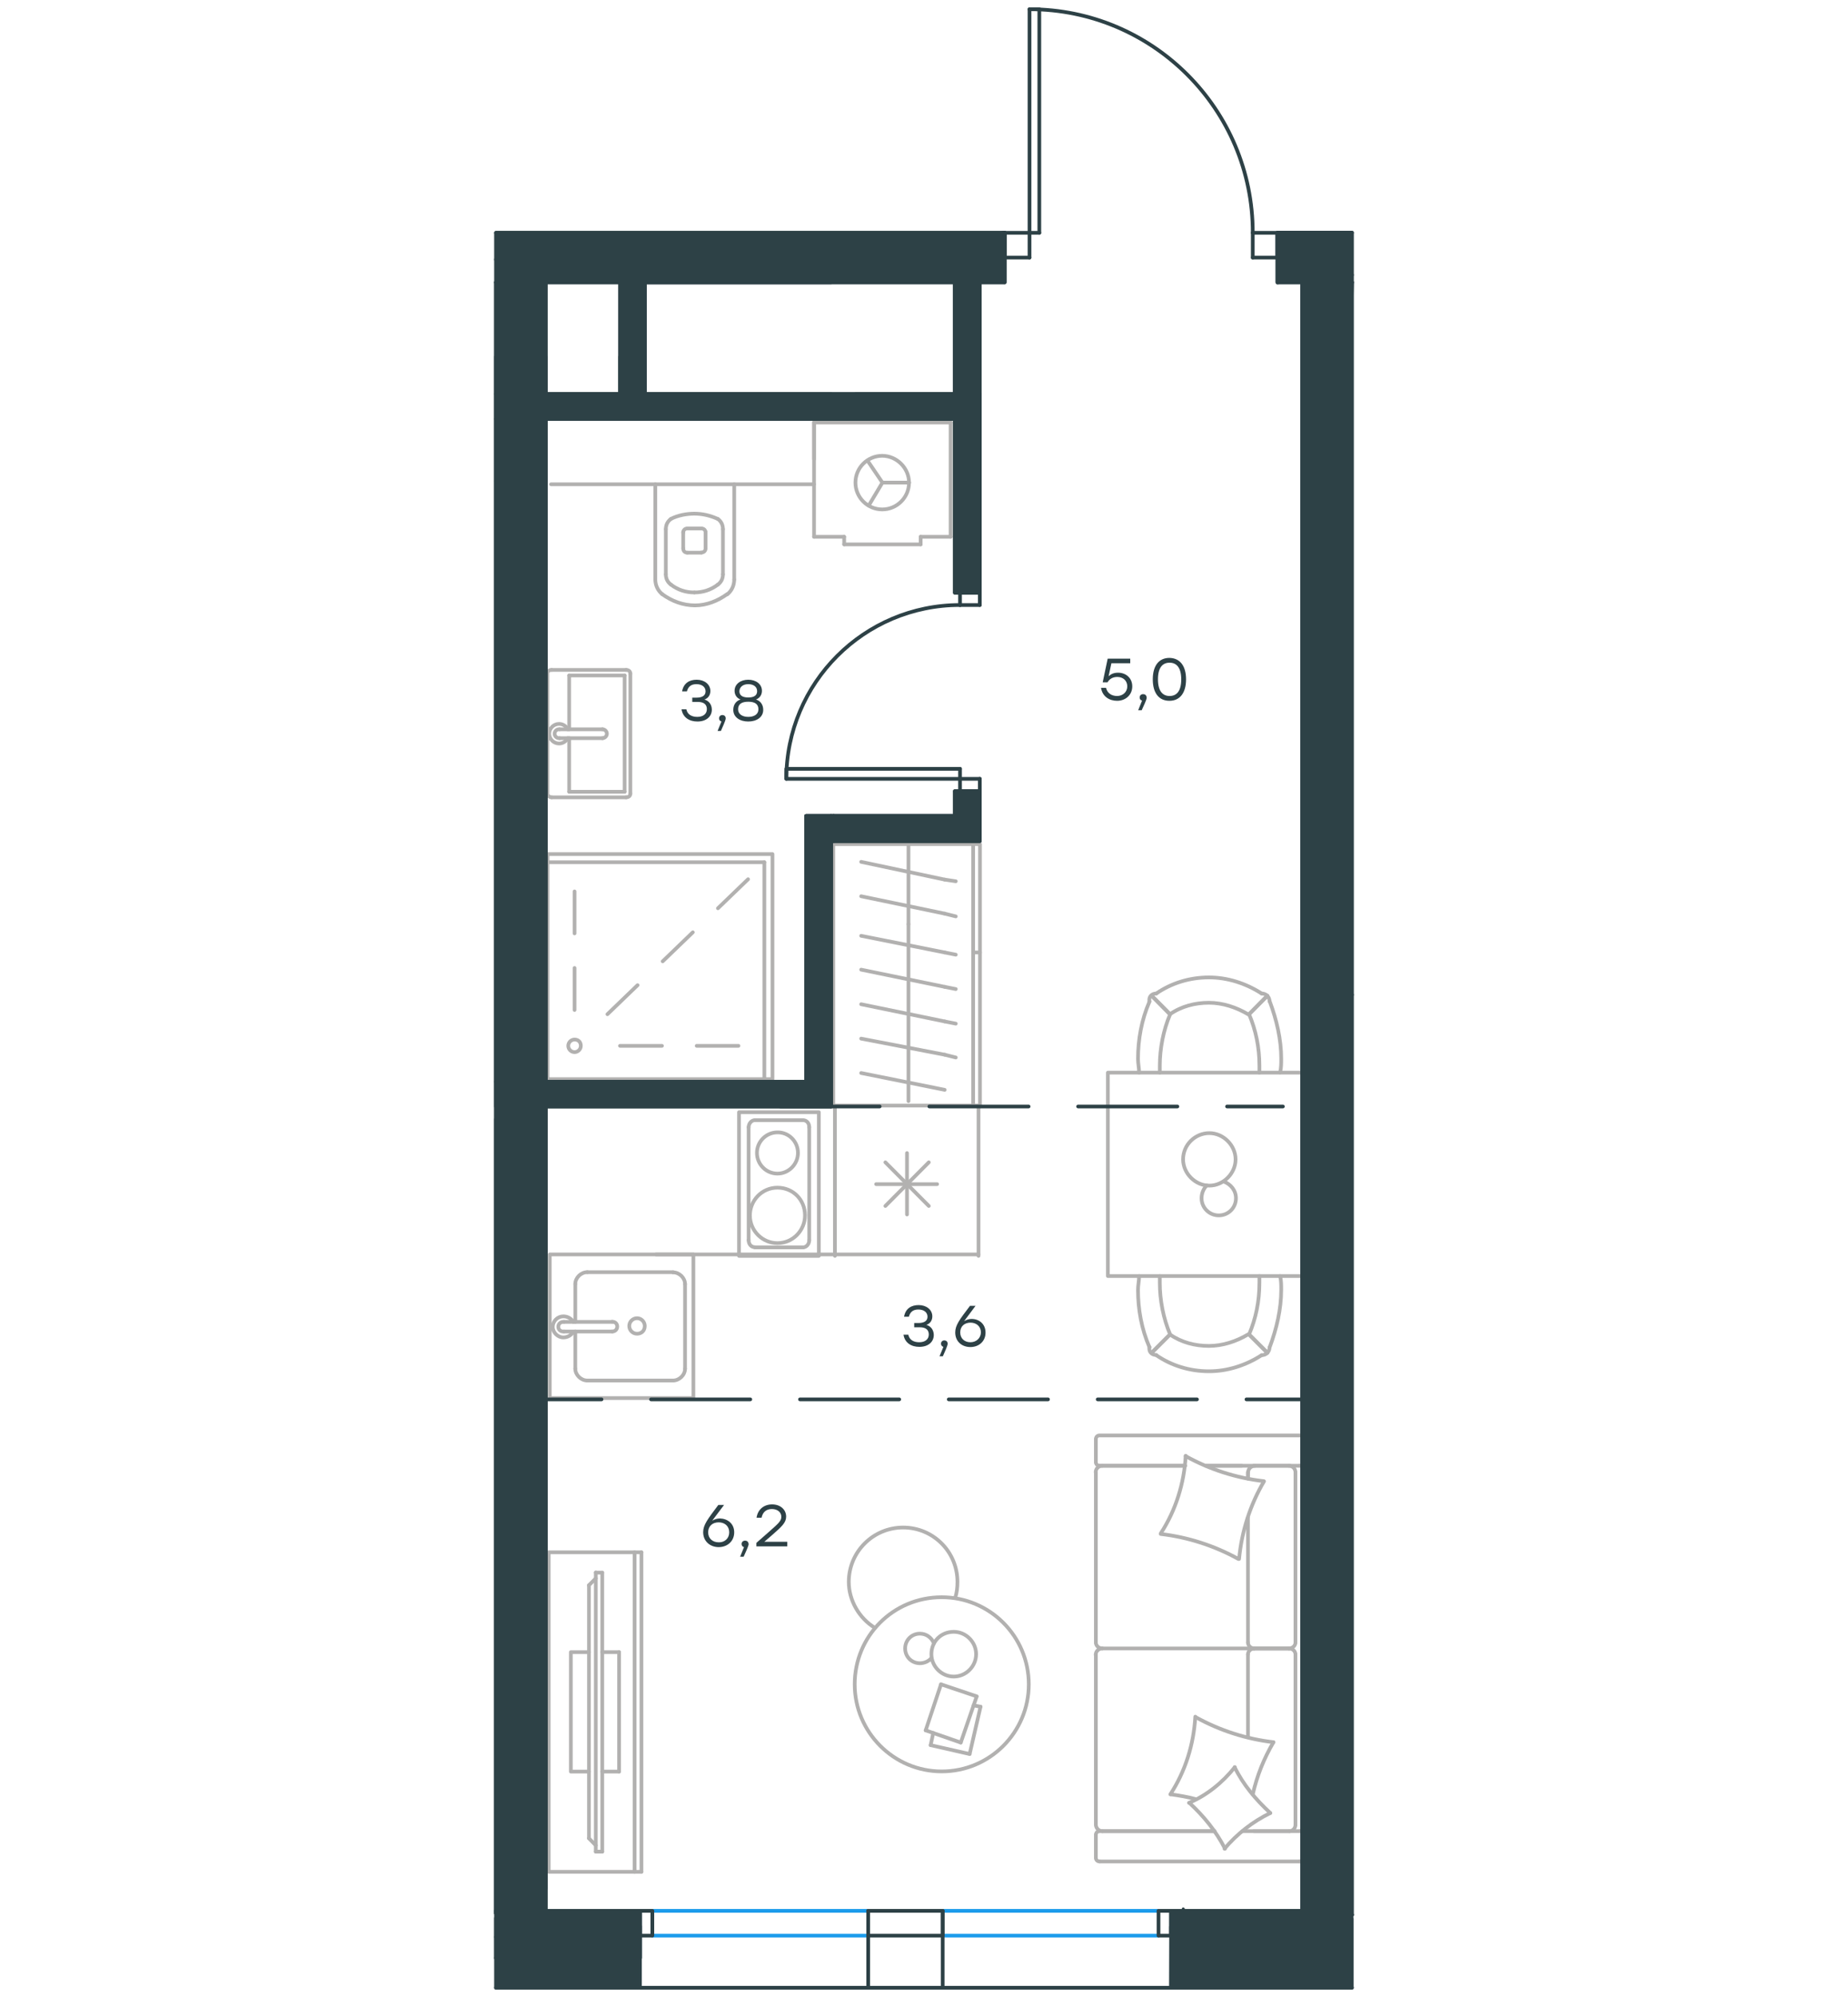 <?xml version="1.0" encoding="utf-8"?>
<!-- Generator: Adobe Illustrator 25.2.0, SVG Export Plug-In . SVG Version: 6.00 Build 0)  -->
<svg version="1.1" id="Слой_1" xmlns="http://www.w3.org/2000/svg" xmlns:xlink="http://www.w3.org/1999/xlink" x="0px" y="0px"
	 viewBox="0 0 1000 1080" style="enable-background:new 0 0 1000 1080;" xml:space="preserve">
<style type="text/css">
	.st0{fill:none;stroke:#B2B1B0;stroke-width:2;stroke-linecap:round;stroke-linejoin:round;stroke-miterlimit:22.926;}
	.st1{fill:#2D4146;}
	.st2{fill:none;stroke:#1D9CEB;stroke-width:2;stroke-linecap:round;stroke-linejoin:round;stroke-miterlimit:10;}
	.st3{fill:none;stroke:#2D4146;stroke-width:2;stroke-linecap:round;stroke-linejoin:round;stroke-miterlimit:10;}
	.st4{fill:none;stroke:#2D4146;stroke-width:2.016;stroke-linecap:round;stroke-linejoin:round;stroke-miterlimit:10;}
	.st5{fill:none;stroke:#2D4146;stroke-width:1.466;stroke-linecap:round;stroke-linejoin:round;stroke-miterlimit:10;}
	.st6{fill:none;stroke:#2D4146;stroke-width:1.521;stroke-linecap:round;stroke-linejoin:round;stroke-miterlimit:10;}
	.st7{fill:none;stroke:#2D4146;stroke-width:1.632;stroke-linecap:round;stroke-linejoin:round;stroke-miterlimit:10;}
	.st8{fill:none;stroke:#2D4146;stroke-width:1.781;stroke-linecap:round;stroke-linejoin:round;stroke-miterlimit:10;}
	.st9{fill:none;stroke:#2D4146;stroke-width:2;stroke-linecap:round;stroke-linejoin:round;stroke-miterlimit:22.926;}
</style>
<line class="st0" x1="491.6" y1="595.5" x2="491.6" y2="499.8"/>
<line class="st0" x1="517.2" y1="516.3" x2="511.2" y2="515.1"/>
<line class="st0" x1="511.2" y1="515.1" x2="466" y2="506.1"/>
<line class="st0" x1="517.2" y1="534.9" x2="511.2" y2="533.7"/>
<line class="st0" x1="511.2" y1="533.7" x2="466" y2="524.4"/>
<line class="st0" x1="517.2" y1="553.6" x2="511.2" y2="552.4"/>
<line class="st0" x1="511.2" y1="552.4" x2="466" y2="543.1"/>
<line class="st0" x1="517.2" y1="571.9" x2="511.2" y2="570.4"/>
<line class="st0" x1="511.2" y1="570.4" x2="466" y2="561.7"/>
<line class="st0" x1="511.2" y1="589.4" x2="466" y2="580.3"/>
<polyline class="st0" points="530.3,598.4 530.3,456.5 450.9,456.5 450.9,598.4 "/>
<line class="st0" x1="526.6" y1="597.2" x2="526.6" y2="456.5"/>
<line class="st0" x1="491.6" y1="499.8" x2="491.6" y2="456.5"/>
<line class="st0" x1="517.2" y1="476.6" x2="511.2" y2="475.7"/>
<line class="st0" x1="511.2" y1="475.7" x2="466" y2="466.1"/>
<line class="st0" x1="511.2" y1="494.1" x2="466" y2="484.7"/>
<line class="st0" x1="526.6" y1="515.1" x2="530.3" y2="515.1"/>
<line class="st0" x1="517.2" y1="495.6" x2="511.2" y2="494.1"/>
<line class="st0" x1="675.3" y1="820.6" x2="675.3" y2="888.3"/>
<line class="st0" x1="593" y1="1004.7" x2="593" y2="992.3"/>
<line class="st0" x1="593" y1="986.8" x2="593" y2="894.7"/>
<line class="st0" x1="652.6" y1="792.7" x2="671.9" y2="792.7"/>
<line class="st0" x1="596.4" y1="792.7" x2="641.3" y2="792.7"/>
<line class="st0" x1="596.4" y1="990.3" x2="657.2" y2="990.3"/>
<line class="st0" x1="678.5" y1="891.5" x2="697.8" y2="891.5"/>
<line class="st0" x1="675.3" y1="894.7" x2="675.3" y2="939.5"/>
<line class="st0" x1="705.6" y1="778.3" x2="705.6" y2="790.7"/>
<line class="st0" x1="697.8" y1="891.5" x2="678.5" y2="891.5"/>
<line class="st0" x1="701" y1="986.8" x2="701" y2="894.7"/>
<line class="st0" x1="657.2" y1="990.3" x2="595" y2="990.3"/>
<line class="st0" x1="593" y1="888.3" x2="593" y2="796.2"/>
<line class="st0" x1="593" y1="790.7" x2="593" y2="778.3"/>
<line class="st0" x1="675.3" y1="796.2" x2="675.3" y2="799.6"/>
<line class="st0" x1="703.3" y1="792.7" x2="652.6" y2="792.7"/>
<line class="st0" x1="675.3" y1="796.2" x2="675.3" y2="799.6"/>
<line class="st0" x1="697.8" y1="792.7" x2="678.5" y2="792.7"/>
<line class="st0" x1="697.8" y1="891.5" x2="678.5" y2="891.5"/>
<line class="st0" x1="701" y1="888.3" x2="701" y2="796.2"/>
<line class="st0" x1="641.3" y1="792.7" x2="595" y2="792.7"/>
<line class="st0" x1="703.3" y1="1006.7" x2="595" y2="1006.7"/>
<line class="st0" x1="705.6" y1="992.3" x2="705.6" y2="1004.7"/>
<line class="st0" x1="672.3" y1="990.3" x2="703.3" y2="990.3"/>
<line class="st0" x1="678.5" y1="891.5" x2="596.4" y2="891.5"/>
<line class="st0" x1="678.5" y1="990.3" x2="697.8" y2="990.3"/>
<path class="st0" d="M703.3,792.7c1.6,0,2.3-1.2,2.3-2"/>
<path class="st0" d="M595,990.3c-1.4,0-2,1.2-2,2"/>
<path class="st0" d="M705.6,992.3c0-1.4-1.2-2-2-2"/>
<path class="st0" d="M675.3,888.3c0,1.6,1.4,3.2,3.5,3.2"/>
<path class="st0" d="M697.8,990.3c1.6,0,3.2-1.4,3.2-3.5"/>
<path class="st0" d="M701,796.2c0-1.7-1.4-3.5-3.5-3.5"/>
<path class="st0" d="M593,888.3c0,1.6,1.4,3.2,3.5,3.2"/>
<path class="st0" d="M697.5,891.5c1.7,0,3.5-1.3,3.5-3.2"/>
<path class="st0" d="M596.4,891.5c-1.7,0-3.5,1.4-3.5,3.5"/>
<path class="st0" d="M705.6,778.3c0-1.4-1.2-2-2-2H595c-1.4,0-2,1.1-2,2"/>
<path class="st0" d="M701,894.7c0-1.6-1.4-3.2-3.5-3.2"/>
<path class="st0" d="M593,1004.7c0,1.4,1.1,2,2,2"/>
<path class="st0" d="M596.4,792.7c-1.7,0-3.5,1.4-3.5,3.5"/>
<path class="st0" d="M593,790.7c0,1.4,1.1,2,2,2"/>
<path class="st0" d="M593,986.8c0,1.7,1.4,3.5,3.5,3.5"/>
<path class="st0" d="M679.2,792.7c-1.9,0-3.8,1.4-3.8,3.5"/>
<path class="st0" d="M678.8,891.5c-1.7,0-3.5,1.3-3.5,3.2"/>
<path class="st0" d="M703.3,1006.7c1.6,0,2.3-1.1,2.3-2"/>
<path class="st0" d="M670.1,843.1c-13-7.2-27.4-11.8-42-13.5"/>
<path class="st0" d="M662.9,999.8c-4.9-9.5-11.5-17.6-19.3-24.8"/>
<path class="st0" d="M643.4,975c9.5-4,18.1-10.9,24.8-19.3"/>
<path class="st0" d="M628.1,829.3c8.1-12.4,12.7-27.1,13.5-42"/>
<path class="st0" d="M647.1,928.7c13,7.2,27.4,11.8,42,13.5"/>
<path class="st0" d="M689.1,942.2c-5.2,8.9-8.9,18.1-11.2,28.2"/>
<path class="st0" d="M633.3,970.4c8.1-12.4,12.7-27.1,13.5-42"/>
<path class="st0" d="M641.6,787.5c13,7.2,27.4,11.8,42,13.5"/>
<path class="st0" d="M684,801.1c-7.5,12.7-12.1,27.1-13.5,42"/>
<path class="st0" d="M668.1,955.7c4.6,9.5,11.5,17.6,19.3,24.8"/>
<path class="st0" d="M647.1,973c-4.3-1.2-9.2-2-13.5-2.6"/>
<path class="st0" d="M687.4,980.5c-9.5,4.6-17.9,11.2-24.8,19.3"/>
<line class="st0" x1="343.4" y1="839.5" x2="343.4" y2="1012.3"/>
<polyline class="st0" points="347.1,1012.3 296.9,1012.3 296.9,839.5 347.1,839.5 "/>
<line class="st0" x1="347.1" y1="839.5" x2="347.1" y2="1012.3"/>
<polyline class="st0" points="318.7,958.1 308.9,958.1 308.9,893.5 318.7,893.5 "/>
<line class="st0" x1="325.9" y1="893.5" x2="335" y2="893.5"/>
<line class="st0" x1="335" y1="893.5" x2="335" y2="958.1"/>
<line class="st0" x1="335" y1="958.1" x2="325.9" y2="958.1"/>
<line class="st0" x1="325.9" y1="850.5" x2="322.4" y2="850.5"/>
<line class="st0" x1="318.7" y1="994.2" x2="322.4" y2="998"/>
<line class="st0" x1="322.4" y1="853.6" x2="318.7" y2="857.3"/>
<line class="st0" x1="322.4" y1="1001.4" x2="322.4" y2="850.4"/>
<line class="st0" x1="325.9" y1="850.5" x2="325.9" y2="1001.4"/>
<line class="st0" x1="325.9" y1="1001.4" x2="322.4" y2="1001.4"/>
<line class="st0" x1="318.7" y1="857.3" x2="318.7" y2="994.2"/>
<line class="st0" x1="524.7" y1="948.6" x2="503.6" y2="943.8"/>
<line class="st0" x1="503.6" y1="943.8" x2="505" y2="937.2"/>
<line class="st0" x1="526.8" y1="922.3" x2="530.6" y2="923"/>
<line class="st0" x1="530.6" y1="923" x2="524.7" y2="948.6"/>
<line class="st0" x1="519.9" y1="942.4" x2="500.9" y2="935.8"/>
<line class="st0" x1="500.9" y1="935.8" x2="509.2" y2="910.9"/>
<line class="st0" x1="509.2" y1="910.9" x2="528.5" y2="917.4"/>
<line class="st0" x1="528.5" y1="917.5" x2="519.9" y2="942.4"/>
<path class="st0" d="M462.5,910.9c0,25.9,21.1,47.1,47.1,47.1c26,0,47.1-21.1,47.1-47.1s-21.1-47.1-47.1-47.1
	C483.2,863.8,462.5,884.9,462.5,910.9z"/>
<path class="st0" d="M504,894.6c0,6.6,5.5,12.1,12.1,12.1s12.1-5.5,12.1-12.1s-5.5-12.1-12.1-12.1C509.2,882.5,504,887.7,504,894.6z
	"/>
<path class="st0" d="M504,896.7c-1.4,1.7-3.8,2.8-6.2,2.8c-4.5,0-8-3.5-8-8s3.5-8,8-8c3.5,0,6.2,2.1,7.6,5.2"/>
<path class="st0" d="M473.5,880.4c-8.6-5.2-14.2-14.9-14.2-24.9c0-16.3,13.2-29.4,29.4-29.4c16.3,0,29.4,13.1,29.4,29.4
	c0,2.9-0.3,5.8-1.2,8.6"/>
<line class="st0" x1="456.8" y1="290.3" x2="440.5" y2="290.3"/>
<line class="st0" x1="477.5" y1="261" x2="469.5" y2="249.2"/>
<line class="st0" x1="477.5" y1="261" x2="492" y2="261"/>
<line class="st0" x1="498.2" y1="294.4" x2="498.2" y2="290.3"/>
<line class="st0" x1="456.8" y1="294.4" x2="498.2" y2="294.4"/>
<line class="st0" x1="477.5" y1="261" x2="470.1" y2="273.4"/>
<line class="st0" x1="440.5" y1="248.3" x2="440.5" y2="228.5"/>
<line class="st0" x1="514.4" y1="228.5" x2="514.4" y2="290.3"/>
<line class="st0" x1="440.5" y1="290.3" x2="440.5" y2="228.5"/>
<line class="st0" x1="514.4" y1="290.3" x2="498.2" y2="290.3"/>
<line class="st0" x1="456.8" y1="290.3" x2="456.8" y2="294.4"/>
<path class="st0" d="M491.9,261c0,8-6.5,14.5-14.5,14.5s-14.5-6.5-14.5-14.5s6.5-14.5,14.5-14.5C485.2,246.5,491.9,253.1,491.9,261z
	"/>
<line class="st0" x1="440.5" y1="228.5" x2="514.4" y2="228.5"/>
<line class="st0" x1="354.6" y1="313.4" x2="354.6" y2="261.9"/>
<line class="st0" x1="391.2" y1="286.2" x2="391.2" y2="310.6"/>
<line class="st0" x1="360.3" y1="310.6" x2="360.3" y2="286.2"/>
<line class="st0" x1="381.8" y1="287.6" x2="381.8" y2="296.5"/>
<line class="st0" x1="369.7" y1="296.5" x2="369.7" y2="287.6"/>
<line class="st0" x1="372" y1="285.8" x2="379.5" y2="285.8"/>
<line class="st0" x1="397.3" y1="261.9" x2="397.3" y2="313.4"/>
<line class="st0" x1="379.5" y1="298.9" x2="372" y2="298.9"/>
<path class="st0" d="M393.5,321.3c-5.1,3.7-11.2,6.1-17.3,6.1h-0.5"/>
<path class="st0" d="M379.5,285.8c1.4,0,2.3,0.9,2.3,2.3"/>
<path class="st0" d="M388.4,280.6c1.9,1.4,2.8,3.3,2.8,5.6"/>
<path class="st0" d="M381.8,296.5c0,1.4-0.9,2.3-2.3,2.3"/>
<path class="st0" d="M388.4,316.2c-3.7,2.8-8,4.2-12.6,4.2"/>
<path class="st0" d="M372,298.9c-1.4,0-2.3-0.9-2.3-2.3"/>
<path class="st0" d="M369.7,288.1c0-1.4,0.9-2.3,2.3-2.3"/>
<path class="st0" d="M360.3,286.2c0-2.3,0.9-4.2,2.8-5.6"/>
<path class="st0" d="M363.1,280.6c3.7-1.9,8.4-2.8,12.6-2.8s8.4,0.9,12.6,2.8"/>
<path class="st0" d="M363.1,316.2c-1.9-1.4-2.8-3.3-2.8-5.6"/>
<path class="st0" d="M376.1,327.4L376.1,327.4c-6.5,0-12.6-2.3-17.8-6.1"/>
<path class="st0" d="M397.3,313.4c0,3.3-1.4,6.1-3.7,8"/>
<path class="st0" d="M358.3,321.3c-2.3-1.9-3.7-4.7-3.7-8"/>
<path class="st0" d="M375.7,320.4L375.7,320.4c-4.7,0-8.9-1.4-12.6-4.2"/>
<path class="st0" d="M391.2,310.6c0,2.3-0.9,4.2-2.8,5.6"/>
<line class="st0" x1="338" y1="428.2" x2="308" y2="428.2"/>
<line class="st0" x1="308" y1="428.2" x2="308" y2="399.2"/>
<line class="st0" x1="308" y1="394.4" x2="308" y2="365.3"/>
<line class="st0" x1="338" y1="365.3" x2="338" y2="428.2"/>
<line class="st0" x1="308" y1="365.3" x2="338" y2="365.3"/>
<line class="st0" x1="296.2" y1="364.3" x2="296.2" y2="429.2"/>
<line class="st0" x1="338.8" y1="362.3" x2="298.5" y2="362.3"/>
<line class="st0" x1="341.1" y1="429.2" x2="341.1" y2="364.3"/>
<line class="st0" x1="298.5" y1="431.2" x2="338.8" y2="431.2"/>
<path class="st0" d="M338.8,431.2c1.4,0,2.3-0.8,2.3-2"/>
<path class="st0" d="M341.1,364.3c0-1.2-0.9-2-2.3-2"/>
<path class="st0" d="M298.5,362.3c-1.4,0-2.3,0.8-2.3,2"/>
<path class="st0" d="M296.2,429.2c0,0.8,0.9,2,2.3,2"/>
<line class="st0" x1="326" y1="394.4" x2="302.8" y2="394.4"/>
<line class="st0" x1="302.8" y1="399.2" x2="326.1" y2="399.2"/>
<path class="st0" d="M326,394.4L326,394.4c1.3,0,2.4,1.1,2.4,2.4s-1.1,2.4-2.4,2.4l0,0"/>
<path class="st0" d="M307.2,399.2c-0.9,1.8-2.7,2.9-4.7,2.9c-2.9,0-5.3-2.4-5.3-5.3s2.4-5.3,5.3-5.3c2,0,3.8,1.1,4.7,2.9"/>
<path class="st0" d="M302.8,399.2c-0.1,0-0.2,0-0.3,0c-1.3,0-2.4-1.1-2.4-2.4s1.1-2.4,2.4-2.4c0.1,0,0.2,0,0.3,0"/>
<line class="st0" x1="310.9" y1="546.2" x2="310.9" y2="523.5"/>
<line class="st0" x1="310.9" y1="504.8" x2="310.9" y2="482.1"/>
<line class="st0" x1="335.5" y1="565.6" x2="358.2" y2="565.6"/>
<line class="st0" x1="377" y1="565.6" x2="399.6" y2="565.6"/>
<line class="st0" x1="328.7" y1="548.5" x2="345" y2="532.8"/>
<line class="st0" x1="358.6" y1="519.9" x2="374.9" y2="504.2"/>
<line class="st0" x1="388.5" y1="491.2" x2="404.8" y2="475.5"/>
<path class="st0" d="M314.3,565.6c0,1.9-1.6,3.4-3.4,3.4c-1.9,0-3.4-1.6-3.4-3.4c0-1.9,1.6-3.4,3.4-3.4
	C313.1,562.2,314.3,563.7,314.3,565.6z"/>
<rect x="296.3" y="461.9" class="st0" width="121.7" height="121.7"/>
<line class="st0" x1="296.3" y1="466.3" x2="413.6" y2="466.3"/>
<line class="st0" x1="413.6" y1="466.3" x2="413.6" y2="583.6"/>
<rect x="599.5" y="580.1" class="st0" width="110" height="110"/>
<path class="st0" d="M633.1,721.7c6.2,4.3,13.6,6.2,21.1,6.2c7.4,0,14.9-2.5,21.1-6.2"/>
<path class="st0" d="M616.4,690.1c0,2.5-0.6,5-0.6,7.5c0,10.5,1.9,21.1,6.2,31"/>
<path class="st0" d="M687.1,728.5c3.7-9.9,6.2-20.5,6.2-31c0-2.5,0-5-0.6-7.4"/>
<path class="st0" d="M627.6,690.1v3.7c0,9.3,1.9,19.2,5.6,27.9"/>
<path class="st0" d="M675.9,721.7c3.7-8.7,5.6-18,5.6-27.9v-3.7"/>
<path class="st0" d="M625.7,732.9c8.1,5.6,18,8.7,28.5,8.7c9.9,0,19.8-3.1,28.5-8.7"/>
<line class="st0" x1="633.1" y1="721.7" x2="623.2" y2="731.6"/>
<line class="st0" x1="675.9" y1="721.7" x2="685.8" y2="731.6"/>
<line class="st0" x1="633.1" y1="721.7" x2="623.2" y2="731.6"/>
<line class="st0" x1="675.9" y1="721.7" x2="685.8" y2="731.6"/>
<path class="st0" d="M682.7,732.9c2.5,0,4.3-1.9,4.3-4.3"/>
<path class="st0" d="M622,728.5c-0.5,2.5,1.2,4.3,3.7,4.3"/>
<path class="st0" d="M633.1,548.5c6.2-4.3,13.6-6.2,21.1-6.2c7.4,0,14.9,2.5,21.1,6.2"/>
<path class="st0" d="M616.4,580.1c0-2.5-0.6-5-0.6-7.4c0-10.5,1.9-21.1,6.2-31"/>
<path class="st0" d="M687.1,541.6c3.7,9.9,6.2,20.5,6.2,31c0,2.5,0,5-0.6,7.4"/>
<path class="st0" d="M627.6,580.1v-3.7c0-9.3,1.9-19.2,5.6-27.9"/>
<path class="st0" d="M675.9,548.5c3.7,8.7,5.6,18,5.6,27.9v3.7"/>
<path class="st0" d="M625.7,537.3c8.1-5.6,18-8.7,28.5-8.7c9.9,0,19.8,3.1,28.5,8.7"/>
<line class="st0" x1="633.1" y1="548.5" x2="623.2" y2="538.5"/>
<line class="st0" x1="675.9" y1="548.5" x2="685.8" y2="538.5"/>
<line class="st0" x1="633.1" y1="548.5" x2="623.2" y2="538.5"/>
<line class="st0" x1="675.9" y1="548.5" x2="685.8" y2="538.5"/>
<path class="st0" d="M682.7,537.3c2.5,0,4.3,1.9,4.3,4.3"/>
<path class="st0" d="M622,541.6c-0.5-2.5,1.2-4.3,3.7-4.3"/>
<path class="st0" d="M654.4,612.8c7.6,0,14.2,6.6,14.2,14.2c0,7.6-6.6,14.2-14.2,14.2s-14.2-6.6-14.2-14.2
	C640.2,619,646.8,612.8,654.4,612.8z"/>
<path class="st0" d="M653,641.1c-1.7,1.7-2.8,4.2-2.8,6.9c0,5.2,4.2,9.3,9.3,9.3c5.2,0,9.3-4.1,9.3-9.3c0-4.2-2.8-7.6-6.6-9"/>
<path class="st0" d="M431.8,623.5c0,6.1-5,11.2-11.1,11.2s-11.1-5-11.1-11.2c0-6.1,5-11.1,11.1-11.1
	C426.8,612.3,431.8,617.3,431.8,623.5z"/>
<path class="st0" d="M435.6,657.3c0,8.1-6.5,15-14.9,15c-8,0-14.9-6.5-14.9-15c0-8.1,6.5-15,14.9-15S435.6,648.8,435.6,657.3z"/>
<line class="st0" x1="405.1" y1="609.6" x2="405.1" y2="670.7"/>
<line class="st0" x1="434.5" y1="605.8" x2="408.5" y2="605.8"/>
<line class="st0" x1="437.9" y1="670.7" x2="437.9" y2="609.6"/>
<line class="st0" x1="408.5" y1="674.6" x2="434.5" y2="674.6"/>
<path class="st0" d="M437.9,609.6L437.9,609.6c0-2.3-1.5-3.8-3.4-3.8"/>
<path class="st0" d="M405.1,670.7L405.1,670.7c0,2.3,1.5,3.8,3.4,3.8"/>
<path class="st0" d="M408.5,605.8L408.5,605.8c-1.9,0-3.4,1.9-3.4,3.8"/>
<path class="st0" d="M434.5,674.6L434.5,674.6c1.9,0,3.4-1.9,3.4-3.8"/>
<rect x="399.9" y="601.5" class="st0" width="43.2" height="77.7"/>
<line class="st0" x1="529.5" y1="679.2" x2="529.5" y2="598.4"/>
<line class="st0" x1="490.8" y1="656.8" x2="490.8" y2="623.6"/>
<line class="st0" x1="479.1" y1="628.6" x2="502.6" y2="652.2"/>
<line class="st0" x1="479.1" y1="652.2" x2="502.6" y2="628.6"/>
<line class="st0" x1="474.1" y1="640.4" x2="507.1" y2="640.4"/>
<line class="st0" x1="529.5" y1="597.9" x2="451.8" y2="597.9"/>
<line class="st0" x1="451.8" y1="679.2" x2="451.8" y2="598.4"/>
<polyline class="st0" points="529.5,678.4 451.8,678.4 355,678.4 "/>
<rect x="297.5" y="678.4" class="st0" width="77.7" height="77.7"/>
<line class="st0" x1="331.3" y1="720.1" x2="305.2" y2="720.1"/>
<line class="st0" x1="311.3" y1="714.9" x2="311.3" y2="694.5"/>
<line class="st0" x1="370.7" y1="694.5" x2="370.7" y2="740.2"/>
<line class="st0" x1="311.3" y1="740.2" x2="311.3" y2="720.1"/>
<line class="st0" x1="364.2" y1="746.6" x2="317.8" y2="746.6"/>
<line class="st0" x1="305.2" y1="714.9" x2="331.3" y2="714.9"/>
<line class="st0" x1="317.8" y1="688" x2="364.2" y2="688"/>
<path class="st0" d="M331.3,720.1L331.3,720.1c1.5,0,2.7-1.1,2.7-2.7c0-1.5-1.1-2.6-2.7-2.6"/>
<path class="st0" d="M317.8,688c-3.4,0-6.5,3-6.5,6.4"/>
<path class="st0" d="M310.2,714.9c-1.1-1.9-3.1-3-5.4-3c-3.1,0-5.7,2.6-5.7,5.7c0,3,2.7,5.7,5.7,5.7c2.3,0,4.2-1.1,5.4-3"/>
<path class="st0" d="M364.2,746.6c3.4,0,6.5-3,6.5-6.4"/>
<path class="st0" d="M311.3,740.2c0,3.4,3.1,6.4,6.5,6.4"/>
<path class="st0" d="M370.7,694.5c0-3.4-3.1-6.4-6.5-6.4"/>
<path class="st0" d="M305.2,714.9h-0.4c-1.5,0-2.7,1.1-2.7,2.6s1.1,2.6,2.7,2.6h0.4"/>
<path class="st0" d="M344.7,721.3c-2.3,0-4.2-1.9-4.2-4.2s1.9-4.2,4.2-4.2s4.2,1.9,4.2,4.2C348.9,719.8,347,721.3,344.7,721.3z"/>
<line class="st0" x1="440.5" y1="261.9" x2="298.2" y2="261.9"/>
<line class="st0" x1="268.4" y1="260.2" x2="272.6" y2="260.2"/>
<path class="st1" d="M404.9,387.7c-3.2,0-5.5-1.5-5.5-4.1c0-2.8,1.9-4.1,5.5-4.1s5.5,1.3,5.5,4.1
	C410.4,386.3,408.1,387.7,404.9,387.7 M404.9,370c2.8,0,4.8,1.4,4.8,3.8c0,2-1.3,3.4-4.8,3.4s-4.8-1.4-4.8-3.4
	C400.2,371.5,402.1,370,404.9,370z M409.1,378.3c2.1-0.8,3.2-2.6,3.2-4.7c0-3.7-3.3-6-7.4-6s-7.4,2.3-7.4,6c0,2.1,1.1,3.9,3.2,4.7
	c-2.5,0.8-3.9,2.9-3.9,5.6c0,4,3.6,6.3,8.1,6.3s8.1-2.3,8.1-6.3C413,381.2,411.6,379.1,409.1,378.3z M392.7,388.5
	c0-1.4-1.1-1.8-1.8-1.8c-1,0-1.8,0.7-1.8,1.8c0,0.8,0.5,1.5,1.3,1.7l-2.1,5.1h1.8C392.6,389.7,392.7,389,392.7,388.5z M381.2,378.3
	c2.1-0.7,3.2-2.5,3.2-4.6c0-3.6-3.2-6.1-7.4-6.1c-3.9,0-7.1,1.8-7.9,6.3h2.6c0.8-2.9,2.6-3.9,5.2-3.9c2.9,0,4.9,1.5,4.9,3.9
	c0,2.1-1.6,3.4-4.9,3.4h-2.3v2.3h3c3.6,0,4.9,1.7,4.9,3.9c0,2.6-2,4.2-5.2,4.2c-2.9,0-5.3-1.2-5.9-4.1h-2.6c0.7,4.5,4.3,6.6,8.6,6.6
	c4.6,0,7.8-2.5,7.8-6.5C385.1,381,383.7,379.1,381.2,378.3z"/>
<path class="st1" d="M525.1,725.9c-3.1,0-5.5-2-5.5-5.3s2.3-5.3,5.6-5.3c3.1,0,5.6,2,5.6,5.3C530.7,723.8,528.2,725.9,525.1,725.9
	 M525.8,713.3c-1.7,0-2.9,0.5-4.1,1.2l6.2-8.3h-3c-5.7,7.5-8,10.5-8,14.4c0,5,3.7,7.9,8.2,7.9c4.6,0,8.2-3.1,8.2-7.8
	C533.3,715.9,529.7,713.3,525.8,713.3z M512.8,726.7c0-1.4-1.1-1.8-1.8-1.8c-1,0-1.8,0.7-1.8,1.8c0,0.8,0.5,1.5,1.3,1.7l-2.1,5.1
	h1.8C512.7,727.9,512.8,727.2,512.8,726.7z M501.3,716.5c2.1-0.7,3.2-2.5,3.2-4.6c0-3.6-3.2-6.1-7.4-6.1c-3.9,0-7.1,1.8-7.9,6.3h2.6
	c0.8-2.9,2.6-3.9,5.2-3.9c2.9,0,4.9,1.5,4.9,3.9c0,2.1-1.6,3.4-4.9,3.4h-2.3v2.3h3c3.6,0,4.9,1.7,4.9,3.9c0,2.6-2,4.2-5.2,4.2
	c-2.9,0-5.3-1.2-5.9-4.1h-2.6c0.7,4.5,4.3,6.6,8.6,6.6c4.6,0,7.8-2.5,7.8-6.5C505.2,719.2,503.8,717.3,501.3,716.5z"/>
<line class="st2" x1="353" y1="1033.4" x2="469.8" y2="1033.4"/>
<line class="st2" x1="510.1" y1="1033.4" x2="626.9" y2="1033.4"/>
<line class="st2" x1="626.9" y1="1046.8" x2="510.1" y2="1046.8"/>
<line class="st2" x1="469.8" y1="1046.8" x2="353" y2="1046.8"/>
<line class="st3" x1="268.4" y1="226.6" x2="268.4" y2="213.1"/>
<path class="st1" d="M449.7,585l-154.4,13.4V585H449.7z M449.7,598.4V585l-154.4,13.4H449.7z"/>
<path class="st3" d="M449.7,585l-154.4,13.4V585H449.7z M449.7,598.4V585l-154.4,13.4H449.7z"/>
<path class="st3" d="M449.7,585l-154.4,13.4V585H449.7z M449.7,598.4V585l-154.4,13.4H449.7z"/>
<path class="st1" d="M449.7,441.3L436.2,585V441.3H449.7z M449.7,585V441.3L436.2,585H449.7z"/>
<path class="st3" d="M449.7,441.3L436.2,585V441.3H449.7z M449.7,585V441.3L436.2,585H449.7z"/>
<path class="st3" d="M449.7,441.3L436.2,585V441.3H449.7z M449.7,585V441.3L436.2,585H449.7z"/>
<path class="st1" d="M530.2,441.3L451,454.7v-13.4L530.2,441.3L530.2,441.3z M530.2,454.8v-13.4L451,454.8H530.2z"/>
<path class="st3" d="M530.2,441.3L451,454.7v-13.4L530.2,441.3L530.2,441.3z M530.2,454.8v-13.4L451,454.8H530.2z"/>
<path class="st3" d="M530.2,441.3L451,454.7v-13.4L530.2,441.3L530.2,441.3z M530.2,454.8v-13.4L451,454.8H530.2z"/>
<path class="st1" d="M451.1,441.3l-1.4,13.4v-13.4H451.1z M451.1,454.8v-13.4l-1.4,13.4H451.1z"/>
<path class="st3" d="M451.1,441.3l-1.4,13.4v-13.4H451.1z M451.1,454.8v-13.4l-1.4,13.4H451.1z"/>
<path class="st3" d="M451.1,441.3l-1.4,13.4v-13.4H451.1z M451.1,454.8v-13.4l-1.4,13.4H451.1z"/>
<path class="st1" d="M530.2,213.1l-13.5,107.4V213.1H530.2z M530.2,320.5V213.1l-13.5,107.4H530.2z"/>
<path class="st3" d="M530.2,213.1l-13.5,107.4V213.1H530.2z M530.2,320.5V213.1l-13.5,107.4H530.2z"/>
<path class="st3" d="M530.2,213.1l-13.5,107.4V213.1H530.2z M530.2,320.5V213.1l-13.5,107.4H530.2z"/>
<path class="st1" d="M530.2,427.9l-13.5,13.4v-13.4H530.2z M530.2,441.3v-13.4l-13.5,13.4H530.2z"/>
<path class="st3" d="M530.2,427.9l-13.5,13.4v-13.4H530.2z M530.2,441.3v-13.4l-13.5,13.4H530.2z"/>
<path class="st3" d="M530.2,427.9l-13.5,13.4v-13.4H530.2z M530.2,441.3v-13.4l-13.5,13.4H530.2z"/>
<path class="st1" d="M349,152.7l-13.4,60.4v-60.4L349,152.7L349,152.7z M349,213.1v-60.4l-13.4,60.4H349z"/>
<path class="st3" d="M349,152.7l-13.4,60.4v-60.4L349,152.7L349,152.7z M349,213.1v-60.4l-13.4,60.4H349z"/>
<path class="st3" d="M349,152.7l-13.4,60.4v-60.4L349,152.7L349,152.7z M349,213.1v-60.4l-13.4,60.4H349z"/>
<path class="st1" d="M516.8,213.1l-221.5,13.5v-13.5H516.8z M516.8,226.6v-13.5l-221.5,13.5H516.8z"/>
<path class="st3" d="M516.8,213.1l-221.5,13.5v-13.5H516.8z M516.8,226.6v-13.5l-221.5,13.5H516.8z"/>
<path class="st3" d="M516.8,213.1l-221.5,13.5v-13.5H516.8z M516.8,226.6v-13.5l-221.5,13.5H516.8z"/>
<line class="st3" x1="268.4" y1="598.4" x2="268.4" y2="585"/>
<path class="st1" d="M530.1,152.7l-13.4,60.4v-60.4L530.1,152.7L530.1,152.7z M530.1,213.1v-60.4l-13.4,60.4H530.1z"/>
<path class="st3" d="M530.1,152.7l-13.4,60.4v-60.4L530.1,152.7L530.1,152.7z M530.1,213.1v-60.4l-13.4,60.4H530.1z"/>
<path class="st3" d="M530.1,152.7l-13.4,60.4v-60.4L530.1,152.7L530.1,152.7z M530.1,213.1v-60.4l-13.4,60.4H530.1z"/>
<path class="st1" d="M731.6,125.9h-40.3v26.9l40.3-4V125.9z M731.6,148.7l-40.3,4h40.3V148.7z"/>
<path class="st3" d="M731.6,125.9h-40.3v26.9l40.3-4V125.9z M731.6,148.7l-40.3,4h40.3V148.7z"/>
<path class="st3" d="M731.6,148.7l-40.3,4v-26.9h40.3 M731.6,148.7l-40.3,4h40.3"/>
<path class="st1" d="M268.4,125.9v14.5l275.2-14.5C543.6,125.9,268.4,125.9,268.4,125.9z M543.6,152.7v-26.9l-275.2,14.5v12.4
	L543.6,152.7L543.6,152.7z"/>
<path class="st3" d="M268.4,125.9v14.5l275.2-14.5C543.6,125.9,268.4,125.9,268.4,125.9z M543.6,152.7v-26.9l-275.2,14.5v12.4
	L543.6,152.7L543.6,152.7z"/>
<path class="st3" d="M268.4,125.9h275.2 M543.6,125.9l-275.2,14.5 M268.4,152.7h275.2 M543.6,152.7v-26.9l-275.2,14.5"/>
<line class="st3" x1="691.3" y1="125.9" x2="691.3" y2="152.7"/>
<line class="st3" x1="349" y1="152.7" x2="449.7" y2="152.7"/>
<line class="st3" x1="543.6" y1="152.7" x2="543.6" y2="125.9"/>
<line class="st3" x1="562.4" y1="125.9" x2="557.1" y2="125.9"/>
<line class="st3" x1="543.6" y1="139.3" x2="543.6" y2="125.9"/>
<line class="st3" x1="557.1" y1="139.3" x2="557.1" y2="125.9"/>
<line class="st3" x1="691.3" y1="125.9" x2="691.3" y2="139.3"/>
<line class="st3" x1="677.9" y1="125.9" x2="677.9" y2="139.3"/>
<polyline class="st3" points="562.4,125.9 562.4,5 557.1,5 557.1,125.9 "/>
<polyline class="st3" points="557.1,125.9 543.6,125.9 543.6,139.3 557.1,139.3 "/>
<polyline class="st3" points="677.9,125.9 691.3,125.9 691.3,139.3 677.9,139.3 "/>
<path class="st3" d="M677.9,125.8C677.9,59.1,623.8,5,557.1,5"/>
<polygon class="st1" points="295.3,1034.7 295.3,152.7 268.4,1034.7 268.4,152.7 295.3,152.7 268.4,1034.7 "/>
<polygon class="st3" points="295.3,1034.7 295.3,152.7 268.4,1034.7 268.4,152.7 295.3,152.7 268.4,1034.7 "/>
<path class="st3" d="M295.3,152.7l-26.9,882v-882L295.3,152.7L295.3,152.7z M295.3,1034.7v-882l-26.9,882H295.3z"/>
<line class="st3" x1="295.3" y1="1021.3" x2="295.3" y2="598.4"/>
<line class="st3" x1="295.3" y1="585" x2="295.3" y2="226.6"/>
<line class="st3" x1="295.3" y1="213.1" x2="295.3" y2="193"/>
<line class="st3" x1="268.4" y1="193" x2="268.4" y2="213.1"/>
<line class="st3" x1="268.4" y1="226.6" x2="268.4" y2="585"/>
<polyline class="st3" points="268.4,605.3 268.4,1034.7 295.3,1034.7 "/>
<polygon class="st1" points="731.6,1035.6 731.6,152.7 704.7,1035.6 704.7,152.7 731.6,152.7 704.7,1035.6 "/>
<polygon class="st4" points="731.6,1035.6 731.6,152.7 704.7,1035.6 704.7,152.7 731.6,152.7 704.7,1035.6 "/>
<path class="st4" d="M731.6,152.7l-26.9,882.9V152.7H731.6z M731.6,152.7l-26.9,882.9h26.9"/>
<polyline class="st4" points="704.7,152.7 704.7,1035.6 731.6,1035.6 "/>
<polyline class="st3" points="449.7,598.4 449.7,454.8 530.2,454.8 "/>
<line class="st3" x1="516.8" y1="441.3" x2="436.2" y2="441.3"/>
<line class="st3" x1="530.2" y1="427.9" x2="516.8" y2="427.9"/>
<line class="st3" x1="516.8" y1="320.5" x2="530.2" y2="320.5"/>
<line class="st3" x1="519.5" y1="415.8" x2="519.5" y2="421.2"/>
<line class="st3" x1="530.2" y1="427.9" x2="519.5" y2="427.9"/>
<line class="st3" x1="530.2" y1="421.2" x2="519.5" y2="421.2"/>
<line class="st3" x1="519.5" y1="320.5" x2="530.2" y2="320.5"/>
<line class="st3" x1="519.5" y1="327.2" x2="530.2" y2="327.2"/>
<polyline class="st3" points="519.5,415.8 425.5,415.8 425.5,421.2 519.5,421.2 "/>
<polyline class="st3" points="519.5,421.2 519.5,427.9 530.2,427.9 530.2,421.2 "/>
<polyline class="st3" points="519.5,327.2 519.5,320.5 530.2,320.5 530.2,327.2 "/>
<path class="st3" d="M519.5,327.2c-51.9,0-94,42.1-94,94"/>
<line class="st3" x1="349" y1="213.1" x2="349" y2="152.7"/>
<line class="st3" x1="335.6" y1="193" x2="335.6" y2="213.1"/>
<line class="st3" x1="530.2" y1="213.1" x2="463.1" y2="213.1"/>
<line class="st3" x1="449.7" y1="213.1" x2="349" y2="213.1"/>
<line class="st3" x1="335.6" y1="213.1" x2="295.3" y2="213.1"/>
<line class="st3" x1="704.7" y1="756.8" x2="674.5" y2="756.8"/>
<line class="st3" x1="647.7" y1="756.8" x2="594" y2="756.8"/>
<line class="st3" x1="567.1" y1="756.8" x2="513.4" y2="756.8"/>
<line class="st3" x1="486.6" y1="756.8" x2="432.9" y2="756.8"/>
<line class="st3" x1="406" y1="756.8" x2="352.3" y2="756.8"/>
<line class="st3" x1="325.5" y1="756.8" x2="295.3" y2="756.8"/>
<line class="st3" x1="516.7" y1="152.7" x2="516.7" y2="213.1"/>
<line class="st3" x1="530.1" y1="213.1" x2="530.1" y2="152.7"/>
<rect x="469.8" y="1033.4" class="st3" width="40.3" height="13.4"/>
<rect x="346.3" y="1033.4" class="st3" width="6.7" height="13.4"/>
<rect x="626.9" y="1033.4" class="st3" width="6.7" height="13.4"/>
<path class="st1" d="M731.6,1032.4h-98v26.6l98-18.9V1032.4z M731.6,1040.2l-98,18.9h98V1040.2z"/>
<path class="st5" d="M731.6,1033.4h-91.3v21.4l91.3-15.2V1033.4z M731.6,1039.7l-91.3,15.2h91.3V1039.7z"/>
<path class="st6" d="M731.6,1039.6l-98,15.3v-21.5h98 M731.6,1039.6l-98,15.3h98"/>
<path class="st1" d="M268.4,1033.4v14.1l77.9-14.1H268.4L268.4,1033.4z M346.3,1058.9v-25.4l-77.9,14.1v11.4L346.3,1058.9
	L346.3,1058.9z"/>
<path class="st3" d="M268.4,1033.4v14.1l77.9-14.1H268.4L268.4,1033.4z M346.3,1058.9v-25.4l-77.9,14.1v11.4L346.3,1058.9
	L346.3,1058.9z"/>
<path class="st3" d="M268.4,1033.4h77.9 M346.3,1033.4l-77.9,14.1 M268.4,1058.9h77.9 M346.3,1058.9v-25.4l-77.9,14.1"/>
<line class="st7" x1="640.3" y1="1032.4" x2="640.3" y2="1042"/>
<polygon class="st1" points="640.2,1037.7 731.6,1037.7 731.6,1075 640.2,1075 633.5,1075 633.6,1042 640.3,1042 "/>
<polygon class="st8" points="640.2,1037.7 731.6,1037.7 731.6,1075 640.2,1075 633.5,1075 633.6,1042 640.3,1042 "/>
<polygon class="st1" points="268.4,1037.4 339.6,1037.4 339.6,1041.7 346.3,1041.7 346.3,1075 339.6,1075 268.4,1075 "/>
<polygon class="st3" points="268.4,1037.4 339.6,1037.4 339.6,1041.7 346.3,1041.7 346.3,1075 339.6,1075 268.4,1075 "/>
<line class="st9" x1="268.4" y1="1075" x2="731.6" y2="1075"/>
<rect x="469.8" y="1033.4" class="st3" width="40.3" height="41.6"/>
<line class="st3" x1="694.2" y1="598.4" x2="664" y2="598.4"/>
<line class="st3" x1="637.1" y1="598.4" x2="583.4" y2="598.4"/>
<line class="st3" x1="556.6" y1="598.4" x2="502.9" y2="598.4"/>
<line class="st3" x1="476" y1="598.4" x2="422.3" y2="598.4"/>
<line class="st3" x1="731.6" y1="538" x2="731.6" y2="538"/>
<g>
	<path class="st1" d="M612.7,371.2c0,4.6-3.6,7.8-8.2,7.8c-4.3,0-8-2.4-8.7-7h2.7c0.7,2.9,3,4.4,6,4.4c3.2,0,5.5-2.3,5.5-5.2
		c0-3.1-2.3-5.1-5.4-5.1c-2.6,0-4.3,1.2-5.3,2.9h-2.6l2.7-12.8h12.2v2.5h-10.2l-1.5,7c1.3-1.2,2.9-1.9,5.1-1.9
		C609.3,363.8,612.7,366.7,612.7,371.2z"/>
	<path class="st1" d="M617.8,384.1h-1.9l2.1-5.2c-0.8-0.2-1.3-0.8-1.3-1.7c0-1.1,0.8-1.8,1.9-1.8c0.8,0,1.8,0.4,1.9,1.9
		C620.5,377.8,620.4,378.5,617.8,384.1z"/>
	<path class="st1" d="M641.8,367.4c0,7.3-3.3,11.6-9,11.6c-5.6,0-9-4.1-9-11.6s3.4-11.6,9-11.6C638.5,355.9,641.8,360.1,641.8,367.4
		z M639.2,367.4c0-6.4-2.6-9-6.3-9c-3.8,0-6.3,2.6-6.3,9s2.6,9,6.3,9C636.6,376.4,639.2,373.9,639.2,367.4z"/>
</g>
<g>
	<path class="st1" d="M397.3,828.7c0,4.8-3.7,8-8.4,8c-4.5,0-8.4-3-8.4-8.1c0-3.9,2.4-7,8.2-14.7h3.1l-6.4,8.5
		c1.2-0.7,2.5-1.2,4.2-1.2C393.6,821.3,397.3,823.9,397.3,828.7z M394.6,828.7c0-3.4-2.5-5.4-5.7-5.4c-3.3,0-5.7,2-5.7,5.4
		c0,3.4,2.5,5.4,5.7,5.4C392.1,834.2,394.6,832,394.6,828.7z"/>
	<path class="st1" d="M402.4,841.9h-1.9l2.1-5.2c-0.8-0.2-1.3-0.8-1.3-1.7c0-1.1,0.8-1.8,1.9-1.8c0.8,0,1.8,0.4,1.9,1.9
		C405.1,835.5,405,836.2,402.4,841.9z"/>
	<path class="st1" d="M426.1,836.3h-16.8v-1.9l6.5-5.7c5.4-4.8,7-6.1,7-8.4c0-2.4-2-4.2-5.1-4.2c-3.2,0-5,1.8-5.6,4.7h-2.7
		c0.6-4.4,3.9-7.2,8.4-7.2c4.6,0,7.6,2.9,7.6,6.6c0,3.3-2.4,5.4-7.5,9.9l-4.3,3.7h12.4V836.3z"/>
</g>
</svg>
